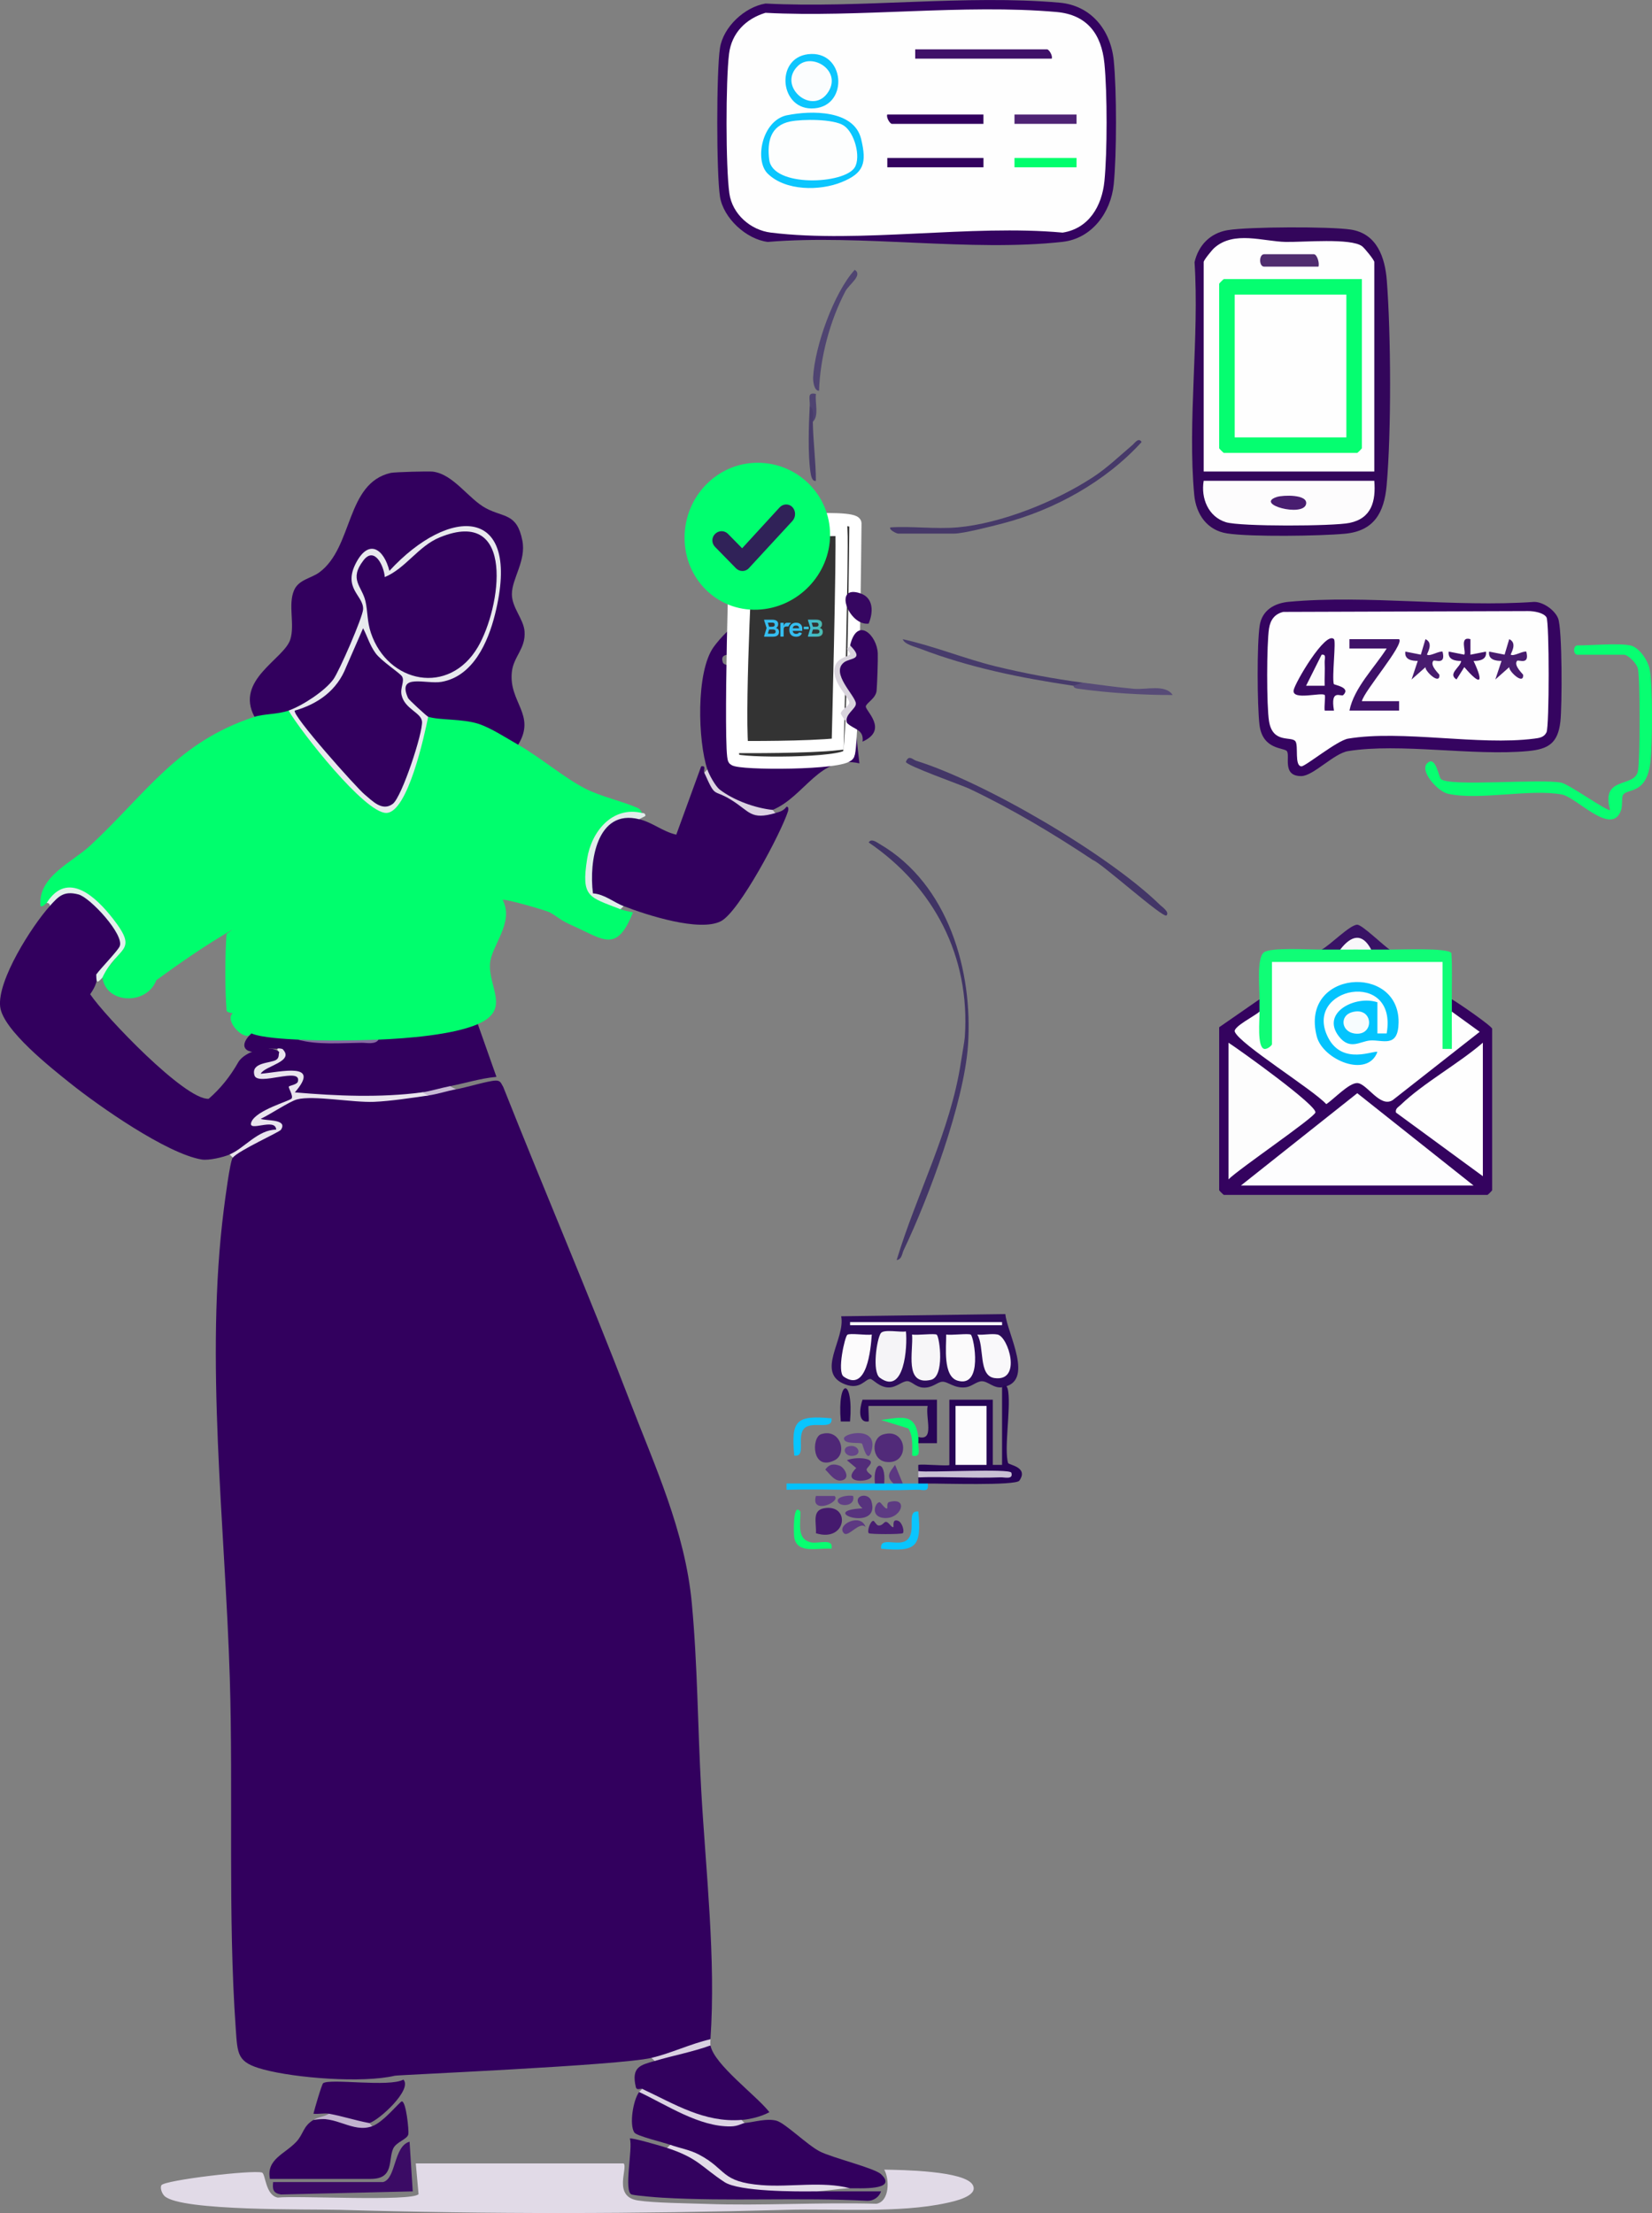 <svg xmlns="http://www.w3.org/2000/svg" xmlns:xlink="http://www.w3.org/1999/xlink" id="Capa_2" viewBox="0 0 383.05 512.99"><rect x="0" y="0" width="383.05" height="512.99" fill="#808080" stroke="none"/><defs><style>.cls-1{fill:#2d0c5b;}.cls-2{fill:#57327e;}.cls-3{fill:#280556;}.cls-4{fill:#603e85;}.cls-5{fill:#34035f;}.cls-6{fill:#e0eeea;}.cls-7{clip-path:url(#clippath-4);}.cls-8{fill:#302258;}.cls-9{fill:#0ac5fe;}.cls-10{fill:#463969;}.cls-11{fill:#473b6b;}.cls-12{fill:#390963;}.cls-13{fill:#4d2475;}.cls-14{fill:#f7fcfe;}.cls-15{fill:#00fe6d;}.cls-16{fill:#5d3a83;}.cls-17{fill:#532c7a;}.cls-18{fill:#03c1fc;}.cls-19{fill:#32015e;}.cls-20{fill:#32005e;}.cls-21{fill:#512a79;}.cls-22{fill:#613f86;}.cls-23{fill:#c7b9d3;}.cls-24{fill:#e9e4ee;}.cls-25{fill:url(#Degradado_sin_nombre_3-3);}.cls-26{fill:#33015e;}.cls-27,.cls-28{fill:none;}.cls-29{fill:#270456;}.cls-30{fill:#dbd2e2;}.cls-31{fill:#10fd76;}.cls-32{fill:#fafafb;}.cls-33{fill:#07fe70;}.cls-34{fill:url(#Degradado_sin_nombre_3-5);}.cls-35{fill:#4e2374;}.cls-36{clip-path:url(#clippath-1);}.cls-37{fill:#59357f;}.cls-38{fill:url(#Degradado_sin_nombre_3-2);}.cls-39{fill:#451a6e;}.cls-40{fill:#08fe71;}.cls-41{fill:#5d3982;}.cls-42{fill:#c8bfd4;}.cls-43{fill:#4f4471;}.cls-44{fill:#433667;}.cls-45{fill:#4f2777;}.cls-46{fill:#65448a;}.cls-47{fill:#502d6f;}.cls-48{fill:#f9f8fa;}.cls-49{fill:#05fe70;}.cls-50{fill:#00ff6f;}.cls-51{fill:#481e71;}.cls-52{clip-path:url(#clippath-3);}.cls-53{fill:#fbfdfe;}.cls-54{fill:#0dc6fe;}.cls-55{fill:#0bc6fe;}.cls-56{fill:#d9d0e1;}.cls-57{fill:#e2dbe8;}.cls-58{fill:#fbfafb;}.cls-59{fill:#333;}.cls-60{fill:#574b77;}.cls-61{fill:#3f1068;}.cls-62{fill:#fcfcfd;}.cls-63{fill:#481c6f;}.cls-64{fill:#491d70;}.cls-65{fill:url(#Degradado_sin_nombre_3);}.cls-66{fill:#f7f6f8;}.cls-67{fill:#340360;}.cls-68{fill:#391265;}.cls-69{fill:#fdfdfe;}.cls-70{fill:#483c6b;}.cls-71{fill:#3b0b65;}.cls-72{fill:#411269;}.cls-73{fill:#5c3882;}.cls-74{fill:#3f1168;}.cls-75{fill:#04c4fe;}.cls-76{fill:#350460;}.cls-77{fill:#360661;}.cls-78{fill:#08c5fe;}.cls-79{fill:#403465;}.cls-80{fill:#33065b;}.cls-81{fill:#876ba1;}.cls-82{fill:#e1dae7;}.cls-83{fill:#33025f;}.cls-84{fill:#f9f7fa;}.cls-85{fill:#fdfcfd;}.cls-86{clip-path:url(#clippath-2);}.cls-87{fill:#e3f1ec;}.cls-88{fill:#64448a;}.cls-89{fill:url(#Degradado_sin_nombre_3-4);}.cls-90{fill:#fefefe;}.cls-91{fill:#e8e9ee;}.cls-28{stroke:#fff;stroke-miterlimit:10;stroke-width:2.82px;}.cls-92{fill:#fcfbfc;}.cls-93{fill:#c2b3cf;}.cls-94{fill:#d9d4dd;}.cls-95{clip-path:url(#clippath);}.cls-96{fill:#fdfefe;}.cls-97{fill:#dbd3e3;}.cls-98{fill:#fdfdfd;}.cls-99{fill:#f5f4f7;}</style><clipPath id="clippath"><path class="cls-27" d="M182.56,144.36c-.45,0-.7.21-.84.75v-.67s-.04-.08-.08-.08h-.61s-.08.04-.08.08v3.05s.04.08.08.08h.6s.08-.04.08-.08v-1.6c0-.5.19-.68.72-.68h.34s.07-.02.08-.05c.1-.27.26-.49.47-.65.06-.05.03-.15-.05-.15h-.72Z"></path></clipPath><linearGradient id="Degradado_sin_nombre_3" x1="1897.96" y1="92.15" x2="1898.3" y2="92.15" gradientTransform="translate(-75523.93 -3529.43) scale(39.89)" gradientUnits="userSpaceOnUse"><stop offset="0" stop-color="#35bdef"></stop><stop offset=".37" stop-color="#4abab0"></stop><stop offset=".8" stop-color="#61b76e"></stop><stop offset="1" stop-color="#6bb655"></stop></linearGradient><clipPath id="clippath-1"><path class="cls-27" d="M178.07,146.78l.25-.8s.04-.06.08-.06h.82c.42,0,.63.16.63.49,0,.31-.22.48-.61.48h-1.09c-.06,0-.09-.05-.08-.11M178.32,145.23l-.25-.79c-.02-.05.02-.11.08-.11h.91c.39,0,.58.15.58.46,0,.34-.19.49-.61.49h-.63s-.07-.02-.08-.06M177.25,143.64c-.06,0-.09.05-.08.11l.56,1.78s.01.06,0,.09l-.56,1.86c-.02.05.02.11.08.11h1.98c1.21,0,1.39-.68,1.39-1.09,0-.5-.22-.8-.7-.93.35-.17.52-.47.52-.9,0-.68-.47-1.02-1.39-1.02h-1.8Z"></path></clipPath><linearGradient id="Degradado_sin_nombre_3-2" y1="32.52" x2="1898.3" y2="32.52" gradientTransform="translate(-75523.93 1442.66) scale(39.89 -39.89)" xlink:href="#Degradado_sin_nombre_3"></linearGradient><clipPath id="clippath-2"><path class="cls-27" d="M186.44,145.26s-.08.04-.08.08v.44s.04.08.08.08h1s.04-.01.04-.03l.07-.24s0-.03,0-.05l-.08-.25s-.02-.03-.04-.03h-.99Z"></path></clipPath><linearGradient id="Degradado_sin_nombre_3-3" x1="1897.96" y1="92.17" x2="1898.3" y2="92.17" gradientTransform="translate(-75523.93 -3530.66) scale(39.89)" xlink:href="#Degradado_sin_nombre_3"></linearGradient><clipPath id="clippath-3"><path class="cls-27" d="M184.58,145c.44,0,.67.21.72.64h-1.5c.08-.43.34-.64.78-.64M184.6,144.34c-.98,0-1.58.64-1.58,1.67s.61,1.59,1.59,1.59c.64,0,1.09-.26,1.31-.75.02-.05,0-.1-.05-.11l-.53-.15s-.07,0-.09.04c-.1.17-.28.3-.63.3-.47,0-.75-.23-.82-.69h2.22v-.03c.02-.16.02-.29.02-.41h0c0-.91-.53-1.45-1.42-1.45h0Z"></path></clipPath><linearGradient id="Degradado_sin_nombre_3-4" y1="32.54" y2="32.54" gradientTransform="translate(-75523.93 1443.75) scale(39.89 -39.89)" xlink:href="#Degradado_sin_nombre_3"></linearGradient><clipPath id="clippath-4"><path class="cls-27" d="M188.23,146.78l.25-.8s.04-.06.08-.06h.82c.42,0,.63.16.63.49,0,.31-.22.48-.61.48h-1.09c-.06,0-.09-.05-.08-.11M188.48,145.23l-.25-.79c-.02-.05.02-.11.08-.11h.91c.39,0,.58.15.58.46,0,.34-.19.49-.61.49h-.63s-.07-.02-.08-.06M187.41,143.64c-.05,0-.09.05-.08.1l.56,1.78s.01.06,0,.09l-.56,1.87c-.01.05.02.1.08.1h1.98c1.21,0,1.39-.68,1.39-1.09,0-.5-.22-.8-.7-.93.35-.17.52-.47.52-.9,0-.68-.47-1.02-1.39-1.02h-1.8Z"></path></clipPath><linearGradient id="Degradado_sin_nombre_3-5" x1="1897.96" y1="32.52" x2="1898.3" y2="32.52" gradientTransform="translate(-75523.93 1442.66) scale(39.89 -39.89)" xlink:href="#Degradado_sin_nombre_3"></linearGradient></defs><g id="Capa_1-2"><path class="cls-20" d="M164.74,472.7c-3.68,2.38-9.22,3.77-13.67,4.32-7.54,1.78-58.68,3.94-59.52,4.14-7.47,1.76-23.04.56-30.53-1.47-6.02-1.63-5.93-3.39-6.36-9.47-1.85-26.14-.56-54.82-1.38-81.37-1.08-35.04-5.81-73.88-1.38-108.54.24-1.9,1.44-11.25,2.07-11.97,2.27-2.77,6.6-4.89,10.23-6.28,2.07-1.33-2.9-2.13-4.39-2.32,2.24-2,4.92-3.66,8.03-4.97l.17-1.15c10.21,1.3,20.88,1.18,31.27.33,1.68-1.16,4.38-1.76,6.47-1.44,2.5-.46,7.37-1.96,9.15-2.03,1.21-.05,1.3.7,1.8,1.51,9.57,24.15,19.84,48.05,29.15,72.3,5.97,15.56,12.99,30.56,14.56,47.32,1.34,14.29,1.37,28.82,2.17,43.16,1.06,18.91,3.45,39.33,2.15,57.93Z"></path><path class="cls-15" d="M66.92,164.71l1.65-.06c2.79,4.34,16.72,22.32,20.98,22.37,3.32.04,7.62-16.95,8.13-20.2l1.61-.67c2.32-1.82,9.13-.7,12.11.27,2.67.87,8.83,3.44,8.75,6.21,5.07,2.89,10.41,7.48,15.43,10.11,3.55,1.85,8.55,2.94,12.11,4.47.94.4.83.78,1.23,1.25l-.61.66c-9.79-1.99-13.36,10.51-11.13,18.01,2.52.99,4.76,2.2,6.7,3.63.87.34,1.95.51,2.88.73-3.71,9.46-6.85,6.28-13.66,3.23-3.6-1.61-3.26-1.88-5.6-3.22-.74-.42-10.53-3.27-10.95-2.89,2.77,5.2-2.65,10.64-2.93,14.76-.38,5.59,4.86,10.69-2.83,14.02l-.58,1.78c-6.81,2.28-14.08,2.8-21.19,3.21l-1.25-1.39c-6.13.86-12.52.7-18.7,0-.31,2.27-10.13.46-10.49-.31-.16-.35-.24-.73-.29-1.13-1.44,2.23-6.38-2.96-4.32-4.68-.56-.07-1.41-.25-1.44-.65-.38-4.88-.37-12.85,0-17.74l1.44-1.04c-6.12,3.53-12,7.6-17.72,11.77-2.26,5.93-11.73,5.48-12.49-.62l-.48-.73c7.19-5.87,5.65-11.82-1.44-16.77-5.06-3.54-6.35-3.67-11.02.24-.29.07-.76.94-1.43.72-.71-6.84,7.41-10.2,11.51-14.02,13.17-12.26,20.14-23.97,38.11-29.87-.23-2.44,6.78-3.14,7.91-1.44Z"></path><path class="cls-20" d="M120.14,172.63c-2.7-1.54-6.35-3.92-9.19-4.84-3.74-1.21-8.96-.8-11.67-1.64-.97,1.94-4.85-1.97-5.46-3.05-3.87-6.9,2.48-6.99,7.58-6.39,16.44-2.03,20.92-49.56-5.29-27.9-2.32,2.8-4.56,4.1-6.71,3.9-4.22-10.02-9.04,2.21-4.02,6.9.84,3.93-5.5,17.3-8.37,20.36-1.93,2.05-7.67,6.7-10.09,4.75-2.47.87-5.83.76-7.91,1.44-4.6-8.59,6.89-13.36,8.31-17.95,1.08-3.49-.58-8.01.86-11.37,1.07-2.51,3.96-2.75,5.89-4.18,7.88-5.85,6.06-20.64,16.54-23.04.88-.2,8.69-.41,9.69-.3,4.84.55,8.31,6.33,12.41,8.51s7.16,1.09,8.41,7.48c.92,4.69-2.42,8.78-2.43,12.42,0,3.15,2.73,5.75,2.94,8.65.28,3.98-2.53,5.77-2.94,9.33-.81,7.05,5.72,9.96,1.45,16.93Z"></path><path class="cls-20" d="M22.33,225.88c.43,1.08-.05,2.61-1.42,4.59,3.41,5.09,22.09,24.63,27.48,24.23,2.67-2.3,4.95-5.11,6.84-8.44,1.53-2.67,7.44-4.25,9.53-2.39,1.02.33.75,1.03.07,1.75-4.03,1.35-5.52,2.63-4.47,3.86,8.52-1.69,11.09-.5,7.71,3.57l1.01,1.22c-9.22,3.87-10.86,5.97-4.91,6.28.28.2.51.41.53.64.06.67-10.05,5.76-11.45,6.43-1.49.64-4.87,1.43-6.49,1.16-8.12-1.36-23.86-12.39-30.53-17.73-4.31-3.45-15.56-12.3-16.19-17.68-.72-6.13,7.4-18.78,11.49-23.32,3.47-10.43,18.11,4.51,16.72,9.51-.28,1.01-4.86,6.32-5.93,6.32Z"></path><path class="cls-82" d="M144.6,501.48c1.06,1.06-2.57,7.68,3.29,8.59,3.77.59,11.49.65,15.75.8,13.16.47,26.42-.41,39.59-.03,3.04-.56,3.06-5.65,1.8-7.91,3.88.06,18.79.25,20.54,3.58,1.36,2.58-4.44,3.79-6,4.13-11.08,2.45-25.76,1.29-37.23,1.61-34.46.95-69.04,1.02-103.51,0-6.66-.2-36.91.37-40.68-3.2-.65-.62-1.09-1.96-.71-2.52.8-1.17,20.98-3.57,23.29-2.93.86.23.77,5.27,3.67,5.81,4.35-.5,31.15.97,32.65-.8l-.64-7.12h48.19Z"></path><path class="cls-20" d="M163.3,179.1c3.13,5.46,10.05,9.16,16.54,9.35,1.04-.3,1.82-.49,2.52-1.44.54-.11.46.7.35,1.06-1.58,4.94-11.3,23.29-15.55,25.47-4.97,2.55-17.27-1.45-22.57-3.51-.85.26-6.93-2.26-7.33-2.73-1.97-2.32-.12-10.72,1.26-13.33,1.83-3.45,6.52-6.94,9.67-4.09,3.18.8,5.49,2.89,8.62,3.6l5.77-15.83c1.26-.25.48.92.71,1.43Z"></path><path class="cls-5" d="M292.05,234.51l-1,2.43c-5.76,1.85.1,5.43,2.99,7.11l13.14,9.63c6.76-4.78,7.93-5.09,14.48.3l12.9-9.91c.86.45,5.81-4.35,6-4.71-2.07-1.27-3.38-2.88-3.92-4.84-1.39-.91-1.39-1.97,0-2.88,1.33.71,9.35,6.26,9.35,6.84v37.42c0,.08-1,1.08-1.08,1.08h-61.14c-.08,0-1.08-1-1.08-1.08v-37.78l9.35-6.48c1.39.91,1.39,1.97,0,2.88Z"></path><path class="cls-20" d="M110.79,237.39l4.32,12.23c-3.67.33-7.19,1.47-10.79,2.16-1.36,1.27-4.47,1.75-6.47,1.44-9.81,1.84-19.75,1.96-29.83.36,2.45-3.66,2.06-5.26-1.18-4.81-7.02,1.36-10.21.26-2.06-3.16.53-.62.76-1.44.71-2.46l-3.01-.07c-4.57,1.94-8,.06-4.18-3.53,2.32,1.01,8.03,1.3,10.79,1.44,6.16.64,12.67.94,18.7,0,6.42-.26,17.22-1.08,23.02-3.6Z"></path><path class="cls-80" d="M284.67,53.35c4.78-.8,23.75-.87,28.55-.13,6.07.94,7.93,6.46,8.34,11.8.97,12.45,1.07,35.14-.04,47.51-.57,6.33-2.93,10.56-9.67,11.19-5.79.54-21.86.77-27.31-.07-4.68-.72-7.21-4.47-7.63-8.92-1.6-17.06,1.21-36.62.07-53.95.91-3.95,3.64-6.75,7.68-7.43Z"></path><path class="cls-67" d="M177.5.82c21.95,1.15,46.55-2.11,68.19-.2,7.25.64,11.84,6.3,12.55,13.35.7,6.98.7,21.79,0,28.77-.66,6.55-5.07,12.56-11.86,13.32-21.21,2.38-46.68-1.8-68.35.02-4.99-.61-10.31-5.52-11.09-10.5-.84-5.38-.84-29.07,0-34.45.77-4.91,5.72-9.5,10.56-10.31Z"></path><path class="cls-20" d="M172.65,492.13c2.37-.25,5.11-1.14,7.37-.55,2.04.54,7.2,5.69,10.12,7.16s12.66,3.83,14.16,5.26c4.1,3.88-5.29,3.18-7.2,3.25-8.65.34-17.21.04-25.67-.92-5.3-3.3-10.65-6.35-16.05-9.16-1.59-.57-7.76-2.03-8.3-2.85-1.19-1.79-.3-7.48,1.11-9.38l.78-.16c7.56,4.87,15.45,7.33,23.67,7.36Z"></path><path class="cls-19" d="M172.65,143.84c2.26.27,3.36,5.55.72,6.48-1.81,2.57-6.83.02-5.76,3.24.33.99,3.41.59,3.65,1.52.67,2.56.28,9.05.68,12.15.45,3.45.1,7.08,3.92,7.6,3.19.43,15.8,1.08,18.68.64.91-.14,2.48-.6,2.94-1.38.76-1.29-.37-3.52,1.06-3.61l.73,6.47c-9.21-2.13-12.62,7.69-20.14,10.8-4.8,1.38-14.98-4.01-15.1-9.35-2.21-6.57-2.71-22.63,1.44-28.42,1.35-1.87,4.87-5.87,7.19-6.12Z"></path><path class="cls-76" d="M298.43,174.16c-.62-.94-5.69-.22-6.4-6.19-.52-4.42-.61-18.77.06-23,.56-3.55,3.45-5.17,6.76-5.47,18.03-1.66,38.57,1.32,56.87.02,2.1-.01,4.78,1.89,5.55,3.8,1,2.48.94,20.4.54,23.92-.57,5-2.72,6.42-7.52,6.86-12.69,1.19-29.71-1.93-41.71.01-3.3.53-8.08,5.76-10.83,5.79-4.54.04-2.59-4.62-3.33-5.73Z"></path><path class="cls-1" d="M232.35,321.58c-1.97.28-3.25-1.4-4.68-1.4-1.16,0-2.33,1.2-3.66,1.39-2.72.38-4.25-1.4-5.57-1.28-1.18.11-2.27,1.51-4.44,1.36-1.62-.11-2.58-1.45-3.59-1.49-1.2-.04-2.51,1.45-4.31,1.46-2.24.01-3.7-1.97-4.31-1.97-1.2,0-2.29,2.57-5.78,1.27-7.1-2.64.1-10.59-.97-15.8l38.07-.51c.39,4.44,7,15.85-.77,16.96Z"></path><path class="cls-20" d="M86.34,492.85c2.64-.98,6.38-5.73,6.83-5.74,1-.02,1.66,6.76,1.52,7.58-.2,1.22-2.79,1.77-3.52,3.36-1.2,2.62.29,7.03-5.2,7.03h-23.38c-.89-4.58,3.44-5.74,6.13-8.62,1.66-1.78,1.53-3.59,3.94-5.05,4.33-.54,8.89-.06,13.67,1.44Z"></path><path class="cls-19" d="M164.74,474.14c.83,4.44,10.74,11.67,13.66,15.47-1.89,1.02-4.32,1.63-6.47,1.8-7.49,2.32-16.74-3.26-23.02-7.2-.37-.17-1.27.46-1.48-.42-1.11-4.73,1.13-5.1,4.36-6.05,3.91-1.69,8.79-3.67,12.95-3.6Z"></path><path class="cls-83" d="M154.67,497.89c5,.83,9.57,3.24,13.72,7.23,6.34,2.11,13.06,2.8,20.15,2.07l.66.77h15.1c-.49,1.38-1.78,2.23-3.2,2.2-15.56-.84-32.1.19-47.54-.73-1.59-.09-5.77-.43-7.04-.72-2.03-.47.29-10.86-.48-12.98.31-.32,7.48,1.78,8.63,2.16Z"></path><path class="cls-40" d="M378,149.6c2.09.45,4.13,3.49,4.51,5.57.74,4.12.66,17.06.17,21.42-.85,7.7-5.35,6.09-6.34,7.68-.38.61-.08,2.38-.45,3.49-2.12,6.32-10.3-2.96-13.74-3.59-7.41-1.38-19.2,1.45-26.43-.18-2.38-.54-6.6-5.28-4.82-7.04,1.98-1.97,2.63,3.02,3.21,3.62,1.83,1.87,23.13-.13,27.91.86,1.86.38,10.84,6.85,11.31,6.31-2.23-7.99,5.7-5.01,6.46-9.01.51-2.68.52-21.07,0-23.71-.24-1.2-2.29-3.25-3.22-3.25h-10.79c-1.06,0-1.06-2.16,0-2.16,3.19,0,9.58-.57,12.23,0Z"></path><path class="cls-31" d="M306.43,220.12c2.54-1.4,3.98-1.4,4.32,0,2.37-1.42,4.82-1.43,7.19,0,.38-1.51,1.82-1.51,4.32,0,2.35.01,13.48-.47,14.28.82.23,3.55.06,7.14.1,10.69.01.96.01,1.92,0,2.88,2.96,3.54,1.16,12.02-2.16,8.64-.56-.07-1.38-.24-1.44-.65-.43-3.19-.48-15.34,0-18.45l1.44-1.05-.67,1.44h-38.03l-.86-1.44c.56.15,1.4.39,1.44.82.37,4.67.37,12.56,0,17.22l-1.44,1.03c1.62.78.15,2.59-1.07,2.4-3.88-.61-4.46-7.63-1.81-9.96-.02-.96-.01-1.92,0-2.88.03-2.54-.7-9.52,1.01-10.86,1.56-1.23,10.62-.63,13.38-.65Z"></path><path class="cls-59" d="M198.35,121.32s-.45,51.31-1.59,53.59c-1.14,2.27-25.43,2.27-26.56,1.14-1.14-1.14.23-53.02.68-53.93.45-.91,27.49-3.06,27.47-.79"></path><path class="cls-28" d="M198.35,121.32s-.45,51.31-1.59,53.59c-1.14,2.27-25.43,2.27-26.56,1.14-1.14-1.14.23-53.02.68-53.93.45-.91,27.49-3.06,27.47-.79Z"></path><path class="cls-59" d="M173.32,124.09s-2.09,38.43-1.24,49.08c0,0,15.32.1,22.16-.67,0,0,1.14-44.04.86-49.66,0,0-10.65,0-21.78,1.24"></path><path class="cls-28" d="M173.32,124.09s-2.09,38.43-1.24,49.08c0,0,15.32.1,22.16-.67,0,0,1.14-44.04.86-49.66,0,0-10.65,0-21.78,1.24Z"></path><path class="cls-50" d="M158.73,124.65c0,9.55,7.55,17.02,16.87,16.68,9.31-.34,16.87-8.12,16.87-17.38,0-9.25-7.55-16.72-16.87-16.68-9.32.04-16.87,7.82-16.87,17.38"></path><path class="cls-8" d="M172.11,132.36c-.56-.01-1.1-.25-1.5-.67l-4.81-4.92c-.83-.83-.83-2.17,0-3,.83-.84,2.17-.86,2.99-.03l3.29,3.35,8.64-9.42c.82-.92,2.16-.99,2.99-.14.84.85.86,2.3.04,3.22l-10.14,10.99c-.39.41-.94.63-1.5.62,0,0-.01,0-.01,0"></path><g class="cls-95"><rect class="cls-65" x="180.95" y="144.36" width="2.44" height="3.22"></rect></g><g class="cls-36"><rect class="cls-38" x="177.16" y="143.64" width="3.46" height="3.95"></rect></g><g class="cls-86"><rect class="cls-25" x="186.36" y="145.26" width="1.2" height=".6"></rect></g><g class="cls-52"><rect class="cls-89" x="183.01" y="144.34" width="3.01" height="3.26"></rect></g><g class="cls-7"><rect class="cls-34" x="187.32" y="143.64" width="3.46" height="3.95"></rect></g><path class="cls-29" d="M232.35,321.58c.88-1.17,1.31.01,1.44,1.07.55,4.3-.99,13.2-.05,16.48.13.45,4.84.93,2.62,4.09-.85,1.21-18.18.64-21.27.67-.67,1.11-1.47,1.1-2.16,0v-1.44c1.64.12,1.64-.36,0-1.44.03-.48-.04-.96,0-1.44.86-.27,7.2.36,7.2,0v-15.11h10.07v15.11h2.15s0-17.99,0-17.99Z"></path><path class="cls-26" d="M76.27,489.97c-1.08-.19-2.45.14-3.59,0,.25-1.09,1.94-6.89,2.26-7.09,1.77-1.13,15.24.99,18.6-.82,2.15,2.32-5.68,9.46-7.91,10.07-2.84.78-6.97-.56-9.35-2.16Z"></path><path class="cls-83" d="M197.11,149.6c1.66-6.89,6.27-2.28,6.42,1.86.06,1.62-.13,6.95-.27,8.61-.15,1.82-2.35,2.83-2.5,3.66-.18.99,5.38,5.42-.76,8.18.35-2.91-2.01-2.74-3.6-4.32-.85-1.35-.42-2.87,1.29-4.55-4.29-5.53-4.5-9.09-.63-10.68.61-.4.63-1.33.06-2.77Z"></path><path class="cls-71" d="M88.86,505.8c3.02-.83,2.38-8.31,6.11-9.35l.73,11.52-30.57.72c-1.79-.32-1.99-1.15-1.8-2.88h25.53Z"></path><path class="cls-24" d="M65.48,243.15c3.01,2.93-4.13,3.91-5.03,5.75,4.62-.39,14.13-2.84,7.91,4.32,9.73.83,19.75,1.26,29.49,0,1-.07,1.47.17,1.44.72-3.82.56-8.78,1.31-12.56,1.47-4.95.2-14.06-1.55-17.84-.57-1.72.45-6.41,3.59-8.44,4.51,1.21.52,6.37-.02,4.69,2.54-.35.54-9.66,4.71-11.17,6.45l-.72-.72c3.37-1.44,6.6-5.78,10.79-5.76-.15-2.94-6.78.8-5.75-1.78,1.11-2.77,8.92-4.86,9.32-5.44.45-.64-.81-2.49-.63-2.77.16-.25,1.89-.43,2.09-1.16.95-3.53-9.31,1.17-10.07-1.44-.9-3.1,3.8-2.77,5.05-3.6.77-.51.49-1.26.7-1.79-.85-.85-.44-1.01.72-.72Z"></path><path class="cls-44" d="M270.47,212.2c-.74.77-15.12-12.17-17.03-12.82-9.2-6.13-18.74-11.83-28.74-16.58-1.56-.74-14.93-5.47-14.64-6.21.66-1.73,1.6-.48,2.38-.24,15.92,4.96,44.58,21.73,56.53,33.41.46.45,2.28,1.65,1.5,2.45Z"></path><path class="cls-10" d="M221.92,122.26c10.28-.91,22.9-6.02,31.51-11.65,3.31-2.16,6.12-4.89,9.12-7.43.57-.48,1.45-1.88,2.16-.72-8.34,9.18-20.25,15.76-32.21,18.87-2.54.66-9.1,2.36-11.3,2.36h-12.95c-.34,0-2.21-.88-1.8-1.44,5.02-.32,10.51.44,15.46,0Z"></path><path class="cls-44" d="M224.44,242.43c-.94,13.2-9.08,35.19-14.9,47.34-.41.86-.39,2.13-1.63,2.32,4.63-15.38,12.46-29.83,14.9-45.89.25-1.66.85-4.92.91-5.92.51.1.75.82.72,2.16Z"></path><path class="cls-79" d="M224.44,242.43l-.72-2.16c1.25-18.58-7.16-34.66-22.29-44.98.57-1.04,1.85-.05,2.53.35,15.93,9.27,21.71,29.47,20.48,46.79Z"></path><path class="cls-3" d="M212.93,333.1c3.83.99,1.63-4.32,2.16-7.2h-13.67c-.18,0,.13,3.03,0,3.59-2.56.44-2.12-3.07-1.43-5.03h17.26v10.08s-4.32,0-4.32,0c-1.04-.45-1.07-1.04,0-1.44Z"></path><path class="cls-11" d="M251.05,158.24c.63,1.18-1.11,1.09-2.16.72-12.19-1.8-24.03-4.18-35.62-8.62-1.1-.42-3.59-.99-3.94-2.17,7.27,1.6,14.2,4.48,21.42,6.26,6.64,1.63,13.51,2.91,20.29,3.81Z"></path><path class="cls-57" d="M197.11,507.24c-2.6.09-6.05.69-7.91.72-4.61.07-17.82.08-21.22-2.15-5.36-3.51-6.06-5.53-13.3-7.92l.72-.72c2.23.79,4.56,1.15,6.71,2.29,6.53,3.46,4.93,6.31,14.52,7.06,6.67.52,14.03-.97,20.49.73Z"></path><path class="cls-18" d="M202.86,343.89c.66-1.39,1.5-1.39,2.16,0,.72,0,1.44,0,2.16,0,.6-1.38,1.42-1.29,2.16,0,1.2,0,2.4,0,3.6,0,.72,0,1.44,0,2.16,0,.4,2.17-1.1,1.39-2.48,1.44-10.06.34-20.18-.25-30.24,0v-1.45c6.83-.02,13.67.04,20.5,0Z"></path><path class="cls-6" d="M148.92,188.46s.85-.05.71.7l-1.43.74c-9.79-2.46-11.67,9.79-10.71,17.19,2.66.18,4.83,2.07,7.11,2.96l-.72.72c-7.31-2.88-9.16-2.67-7.74-11.7.99-6.31,5.84-12.3,12.77-10.61Z"></path><path class="cls-87" d="M23.76,226.6c-1.3,1.44-1.42,1.21-1.44-.72,1.16-1.56,4.91-5.4,5.42-6.5,1.21-2.61-6.8-11.33-9.56-12.05-3.44-.9-4.64.48-6.65,2.71.12-.46-.34-.81-.72-.72,4.87-7.72,11.5-1.35,15.4,3.66,6.18,7.93,1.02,6.24-2.46,13.61Z"></path><path class="cls-68" d="M322.26,220.12c-1.24,0-2.88.01-4.32,0-2.89-1.79-4.2-1.46-7.19,0-1.4,0-3.11-.01-4.32,0,1.89-.93,6.55-5.76,8.28-5.77,1.14,0,6.08,4.86,7.54,5.77Z"></path><path class="cls-43" d="M189.91,90.59c-1.21.02-1.41-2.36-1.37-3.15.38-7.11,4.78-19.56,9.65-24.9,1.94,1.29-1.3,3.32-2.18,5-3.6,6.86-5.84,15.33-6.1,23.05Z"></path><path class="cls-21" d="M204.81,332.5c5.72-1.69,6.31,7.17.61,6.37-3.34-.46-3.49-5.52-.61-6.37Z"></path><path class="cls-45" d="M190.37,332.46c4.45-1.49,6.23,4.5,3.14,6.04-5.29,2.63-5.41-5.28-3.14-6.04Z"></path><path class="cls-77" d="M201.41,144.56c-4.59.57-8.35-9.17-1.95-7.03,3.15,1.05,3.05,4.42,1.95,7.03Z"></path><path class="cls-97" d="M171.93,491.41l.72.72c-.6.06-1.5.75-3.2.78-7.34.12-14.81-4.95-21.26-7.98.19-.26.52-.45.72-.72,7.56,3.54,14.35,7.85,23.02,7.2Z"></path><path class="cls-39" d="M189.19,355.41c.16-2.28-.97-5.25,1.81-5.77,6.3-1.19,5.42,8.02-1.81,5.77Z"></path><path class="cls-42" d="M212.93,341.01c2.41.39,21.28-.67,21.58.37.48,1.67-1.54,1.03-2.51,1.07-6.34.25-12.73-.19-19.07,0,0-.48-.03-.97,0-1.44Z"></path><path class="cls-60" d="M251.05,158.24c3.91.51,7.95,1.07,11.88,1.43,2.8.26,7.33-1.13,8.98,1.44-7.28,0-14.71-.47-21.94-1.46-1.22-.17-1.01-.68-1.08-.69l2.16-.72Z"></path><path class="cls-94" d="M196.39,167.59c-.25-.25-1.43-2.03-1.44-2.16-.02-.83,1.93-1.81,1.99-2.51.1-1.13-3.91-4.57-3.45-7.88.36-2.63,3.02-2.68,3.59-3.35.21-.24-.68-1.09-.69-1.37.31-.13.64-.4.72-.72,3.44,3.45,0,2.83-1.43,3.96-3.14,2.49,2.59,7.61,2.77,9.47.13,1.32-2.73,2.51-2.06,4.55Z"></path><path class="cls-30" d="M179.12,187.74c.13.01.44.59.72.72-5.83,1.69-5.92-.34-10.28-3.03s-3.52-.18-6.26-6.33l.72-.72c.41,1.21,1.85,3.87,2.89,4.67,3.31,2.52,8.21,4.26,12.21,4.69Z"></path><path class="cls-78" d="M192.79,328.78c.43,2.89-4.44.47-6.3,2.33s.56,6.74-2.32,6.3c-.77-8.19.43-9.4,8.62-8.63Z"></path><path class="cls-9" d="M212.93,350.37c.77,8.2-.43,9.4-8.62,8.63-.39-3.06,4.21-.24,6.13-2.14,2.1-2.08-.41-6.79,2.5-6.49Z"></path><path class="cls-33" d="M212.93,334.54c-.03,1.36.76,3.39-1.43,2.88,0-2.11.29-4.43-.89-6.3l-6.31-1.96c4.87-.65,7.93-1.63,8.63,3.95.06.45.01.98,0,1.44Z"></path><path class="cls-40" d="M185.59,350.37c.09,2.73-.96,6.5,2.54,7.17,1.71.33,5.25-1.07,4.65,1.46-2.98-.27-7.87,1.32-8.61-2.53-.15-.81-.38-8.46,1.41-6.09Z"></path><path class="cls-17" d="M198.54,340.3l-2.17-1.82c1.31-.51,3.28-.62,4.6-.26,2.21.61-.06,1.89-.03,2.43.04.68,1.17,1.23,1.18,1.44.07,1.59-7.44,2-3.58-1.79Z"></path><path class="cls-2" d="M199.98,349.64c-3.13-2.79,1.3-4.07,2.06-1.68,2.35,7.44-13.02,2.23-2.06,1.68Z"></path><path class="cls-56" d="M164.74,472.7c-.03.43-.07,1.05,0,1.44-4.21,1.52-8.67,2.34-12.95,3.6l-.72-.72c4.57-1.08,9.06-3.27,13.67-4.32Z"></path><path class="cls-51" d="M207.16,353.95c.12-.07-.37-1.99,1.09-1.42.97.38,1.5,2.46,1.09,2.87-.28.28-7.62.28-7.9,0-.45-.44.37-2.92,1.08-2.86.23.02.67.96,1.08,1.05.98.2,1.35-.83,1.8-.82.72.01,1.32,1.47,1.78,1.19Z"></path><path class="cls-88" d="M199.88,334.64c-.42-.36-4.17.24-4.2-1.19-.03-1.31,8.01-2.92,6.41,2.82-.97,3.49-2.05-1.5-2.21-1.64Z"></path><path class="cls-16" d="M205.73,349.64c.06-.04-.17-1.3.42-1.46,4.82-1.29,2.72,4.31-1.47,3.66-2.94-.45-1.7-3.64-.74-3.62.33,0,1.33,1.75,1.79,1.42Z"></path><path class="cls-29" d="M197.1,329.5h-2.15c-.86-10.26,3.01-10.26,2.15,0Z"></path><path class="cls-70" d="M188.47,97.79c.07,4.61.7,9.07.71,13.67-.94.2-1.15-1.34-1.25-1.97-.63-4.1-.41-11.02-.18-15.3,1.68-.63,1.23,2.3.72,3.6Z"></path><path class="cls-93" d="M85.62,492.13c.15.03.44.58.72.72-4.61,1.71-8.52-2.68-13.67-1.44,1.27-.77,2.42-.68,3.6-1.44,3.1.54,6.08,1.55,9.35,2.16Z"></path><path class="cls-37" d="M194.77,339.79c.86.34,2.6,2.79.49,3.36-1.68.46-2.89-1.55-3.9-2.5.92-1.31,2.02-1.4,3.41-.86Z"></path><path class="cls-73" d="M209.33,343.89c-.73,0-1.44,0-2.16,0-1.86-1.71-.86-2.61.37-4.33l1.79,4.33Z"></path><path class="cls-41" d="M200.7,353.96c-1.45-1.42-3.99,2.51-5.03,1.44-1.86-1.91,3.91-4.82,5.03-1.44Z"></path><path class="cls-4" d="M193.51,346.77c1.6,1.38-5.64,4.46-4.32,0h4.32Z"></path><path class="cls-23" d="M104.32,251.78l1.44.72c-2.13.39-4.26,1.12-6.47,1.44l-1.44-.72c1.68-.22,4.5-1.06,6.47-1.44Z"></path><path class="cls-13" d="M205.02,343.89c-.72,0-1.44,0-2.16,0-.52-5.51,2.67-5.51,2.16,0Z"></path><path class="cls-43" d="M187.76,94.19c.1-1.81-.73-3.35,1.43-2.87-.27,2.03.78,5-.72,6.47-.02-1.15.43-2.99-.72-3.6Z"></path><path class="cls-22" d="M197.82,346.77c.6,2.63-3.57,2.57-3.58,1.08,0-.97,2.59-1.32,3.58-1.08Z"></path><path class="cls-46" d="M196.75,335.26c2.16-.56,3.15,1.7,1.42,2.14-2.16.56-3.15-1.7-1.42-2.14Z"></path><path class="cls-91" d="M66.92,164.71c3.16-1.11,8.38-4.49,10.38-7.24,1.35-1.86,6.79-14.35,6.89-16.21.18-3.22-4.82-4.8-1.59-10.87,2.95-5.53,6.4-3.16,7.69,1.94,13.87-15.07,30.84-15.36,24.48,10.1-1.61,6.45-5.09,14.37-12.42,15.63-3.56.61-10.39-2.11-7.73,3.76.18.41,4.36,4.23,4.66,4.33-.83,4.16-4.71,22.18-9.69,22.29s-19.88-18.89-22.68-23.73Z"></path><path class="cls-81" d="M87.78,240.99c-.75,1.19-2.73.72-3.95.73-4.71.05-10.32.54-14.76-.73,5.85.3,12.83.24,18.7,0Z"></path><path class="cls-90" d="M292.05,234.51c.03,1.83-.61,8.26,1.09,8.63.7.15,1.79-.81,1.79-1.08v-19.07h39.56v20.15h2.15c.04-2.87-.04-5.76,0-8.64l6.46,4.68-20.16,15.82c-2.94,1.91-5.98-3.86-8.22-3.94-1.94-.07-5.46,3.77-7.2,4.88-3.03-3.34-20.14-13.94-21.21-16.79-.43-1.14,4.82-3.75,5.73-4.65Z"></path><polygon class="cls-69" points="341.68 274.81 287.73 274.81 314.71 253.41 341.68 274.81"></polygon><path class="cls-98" d="M284.86,273.37v-31.66c2.73,1.77,20.54,14.54,20.14,16.17-.3,1.23-17.92,13.2-20.14,15.5Z"></path><path class="cls-90" d="M343.83,272.65l-20.15-14.76c-.2-.92.56-1.25,1.1-1.78,5.28-5.08,13.38-9.5,19.05-14.41v30.94Z"></path><path class="cls-90" d="M318.66,109.3h-39.56v-48.57c0-.42,1.93-2.8,2.48-3.28,4.57-4.03,11.35-1.47,16.55-1.37,4.09.08,15.08-.95,17.7,1,.58.43,2.83,3.21,2.83,3.65v48.57Z"></path><path class="cls-85" d="M318.66,111.46c.38,4.72-.62,8.69-5.72,9.75-3.75.79-25.34.88-28.69-.16-4.08-1.27-5.83-5.54-5.15-9.6h39.56Z"></path><path class="cls-90" d="M177.49,2.97c21.72,1.15,46.06-2.08,67.48-.19,7.06.62,10.43,5.08,11.11,11.91s.67,20.67,0,27.33c-.58,5.76-3.62,10.96-9.69,11.9-21.23-1.94-46.96,2.53-67.64,0-4.74-.58-8.95-4.29-9.63-9.08-.87-6.16-.85-26.07-.08-32.34.6-4.87,3.92-8.16,8.45-9.53Z"></path><path class="cls-90" d="M297.6,141.84l56.7-.19c1.27-.02,3.63.35,4.29,1.46s.67,25.24,0,26.64c-.58,1.19-1.69,1.32-2.85,1.47-12.86,1.66-30.7-2.08-43.15,0-2.57.43-9.94,6.47-10.83,6.42-1.67-.09-.64-4.73-1.38-5.79-.91-1.3-5.26.63-6.13-4.67-.58-3.53-.56-17.94,0-21.5.32-2,1.32-3.38,3.35-3.85Z"></path><path class="cls-99" d="M210.06,308.63c.38,3.55-.37,14.91-6.05,10.74-1.84-1.35-.72-8.97.21-10.32.7-1.01,4.49-.16,5.84-.42Z"></path><path class="cls-66" d="M217.21,309.39c.68.66,1.87,9.74-1.37,10.47-6.27,1.41-4.02-6.66-4.36-10.51,1.13.21,5.35-.32,5.72.04Z"></path><path class="cls-58" d="M225.12,309.39c.74.72,2.86,12.35-3.06,10.66-3.5-1-2.62-7.96-2.67-10.7,1.13.21,5.34-.33,5.72.04Z"></path><path class="cls-48" d="M226.6,309.36c1.48.14,3.28-.28,4.68-.02,2.52.48,5.76,11-.68,10.1-3.82-.53-2.26-7.32-4-10.09Z"></path><path class="cls-92" d="M202.14,309.35c-.23,3.4-1.13,13.53-6.52,9.75-1.57-1.1.25-9.17.84-9.68.53-.47,4.49.16,5.68-.07Z"></path><rect class="cls-69" x="197.11" y="306.47" width="35.24" height=".72"></rect><path class="cls-84" d="M317.94,220.12c-2.39-.02-4.8-.01-7.19,0,2.52-3.27,5.09-4.02,7.19,0Z"></path><rect class="cls-62" x="221.56" y="325.9" width="7.19" height="13.67"></rect><path class="cls-20" d="M89.22,133.77c4.84-2.02,7.77-7.17,12.73-9.2,17.79-7.3,14.17,16.37,8.86,25.41-6.69,11.38-20.89,8.41-24.81-3.28-.91-2.72-.7-4.95-1.27-7.37-.81-3.47-3.88-4.98-.46-9.43,2.56-3.34,4.75,1.26,4.95,3.86Z"></path><path class="cls-20" d="M68.36,164.72c5.43-1.57,9.79-4.7,11.89-10.07l3.94-9.02c1.04,1.99,1.52,3.88,2.88,5.76s5.65,4.6,6.15,5.41c.67,1.1-.48,2.6-.11,4.3.72,3.26,4.53,4.06,4.74,6.13.26,2.54-4.67,17.53-6.78,19.11-2.44,1.83-4.72-.68-6.55-2.2-1.91-1.59-16.94-18.43-16.17-19.43Z"></path><path class="cls-75" d="M319.38,232.35v7.2s2.15,0,2.15,0c2.64-15.16-19.59-10.74-13.57.98,3.37,6.56,10.82,2.78,11.41,3.33-2.29,6.15-12.62,1.83-14.04-3.58-4.04-15.4,19.16-17.03,18.96-3.25-.09,6.03-3.73,3.93-6.62,4.16-2.33.19-4.68,2.34-7.24-.98-4.22-5.48,3.86-9.57,8.95-7.88Z"></path><path class="cls-49" d="M315.78,64.69v39.22c0,.08-1,1.08-1.08,1.08h-30.93c-.08,0-1.08-1-1.08-1.08v-38.14c0-.08,1-1.08,1.08-1.08h32.01Z"></path><path class="cls-47" d="M305.71,61.81h-12.59c-1.24,0-1.24-2.88,0-2.88h11.51c.76,0,1.37,2.04,1.08,2.88Z"></path><path class="cls-64" d="M296.12,115.18c1.33-.42,7.21-.66,6.72,1.67-.65,3.09-12.13.02-6.72-1.67Z"></path><path class="cls-55" d="M182.53,26.71c5.55-1.13,15.52-1.27,17.15,5.54,1.33,5.56.64,7.87-4.52,9.97-5.08,2.07-13.03,2.07-17.15-1.97-3.12-3.06-1.36-12.36,4.52-13.55Z"></path><path class="cls-61" d="M243.86,13.6h-31.65v-2.16h30.57c.47,0,1.38,1.54,1.08,2.16Z"></path><path class="cls-54" d="M188.1,12.51c8.11-.22,8.63,12.71,0,12.63-7.57-.07-8.36-12.4,0-12.63Z"></path><rect class="cls-83" x="205.74" y="36.62" width="22.3" height="2.16"></rect><path class="cls-20" d="M228.03,26.55v2.16h-21.22c-.47,0-1.38-1.54-1.08-2.16h22.3Z"></path><rect class="cls-15" x="235.23" y="36.62" width="14.39" height="2.16"></rect><rect class="cls-35" x="235.23" y="26.55" width="14.39" height="2.16"></rect><path class="cls-74" d="M324.41,148.16c1.27,1.21-8.15,12.04-8.63,14.38h8.63s0,2.17,0,2.17h-11.51c1.06-5.27,5.74-9.86,8.63-14.38h-8.63s0-2.17,0-2.17h11.51Z"></path><path class="cls-12" d="M309.31,148.16c.51.53-.5,8.77-.04,10.4.07.24,4.03.73,2.2,2.55-.51.5-3.06-1.61-2.16,3.61h-2.15c-.17-.8.22-3.38,0-3.61-.69-.72-7.55,1.34-7.21-1.08.24-1.65,7.42-13.89,9.36-11.87Z"></path><path class="cls-63" d="M350.31,151.75c.63.47,2.66-.84,3.59-.71.86,3.31-1.85,1.76-2.15,2.16-.85,1.09,1.42,3.06,1.43,3.24.12,2.52-3.5-1.02-3.22-1.8l-3.24,2.87,1.44-4.31c-1.33.02-3.15-.27-2.88-2.16l3.59.71,1.07-3.59c2.06.93.23,3.48.37,3.58Z"></path><path class="cls-63" d="M330.89,151.75c.63.47,2.66-.84,3.59-.71.86,3.31-1.85,1.76-2.15,2.16-.85,1.09,1.42,3.06,1.43,3.24.12,2.52-3.5-1.02-3.22-1.8l-3.24,2.87,1.44-4.31c-1.33.02-3.15-.27-2.88-2.16l3.59.71,1.07-3.59c2.06.93.23,3.48.37,3.58Z"></path><path class="cls-72" d="M340.95,148.17v3.59s3.6-.71,3.6-.71c.27,1.89-1.54,2.18-2.87,2.16,2.44,5.19,1.62,5.83-2.15,1.43l-1.81,2.86c-2.12-1.33.94-2.83,1.08-4.29-1.34.02-3.15-.27-2.88-2.17l3.59.71c.54-.59-1.23-4.36,1.44-3.59Z"></path><path class="cls-14" d="M313.42,234.65c5.1-1.52,5.43,5.66.61,4.92-3.03-.47-3.42-4.08-.61-4.92Z"></path><rect class="cls-90" x="286.29" y="68.29" width="25.89" height="33.1"></rect><path class="cls-96" d="M183.25,28.16c2.84-.57,10.02-.61,12.39.94,2.51,1.64,4.02,7.29,2.55,9.7-2.39,3.93-19.02,4.66-19.83-1.76-.53-4.21.29-7.95,4.88-8.88Z"></path><path class="cls-53" d="M185.06,15.23c3.24-3.06,10.05,1.07,7.06,5.97-3.61,5.91-12.11-1.19-7.06-5.97Z"></path><path class="cls-32" d="M307.16,158.96h-4.32s3.6-7.19,3.6-7.19c1.18-.19.67.97.71,1.78.09,1.8-.06,3.62,0,5.42Z"></path></g></svg>
